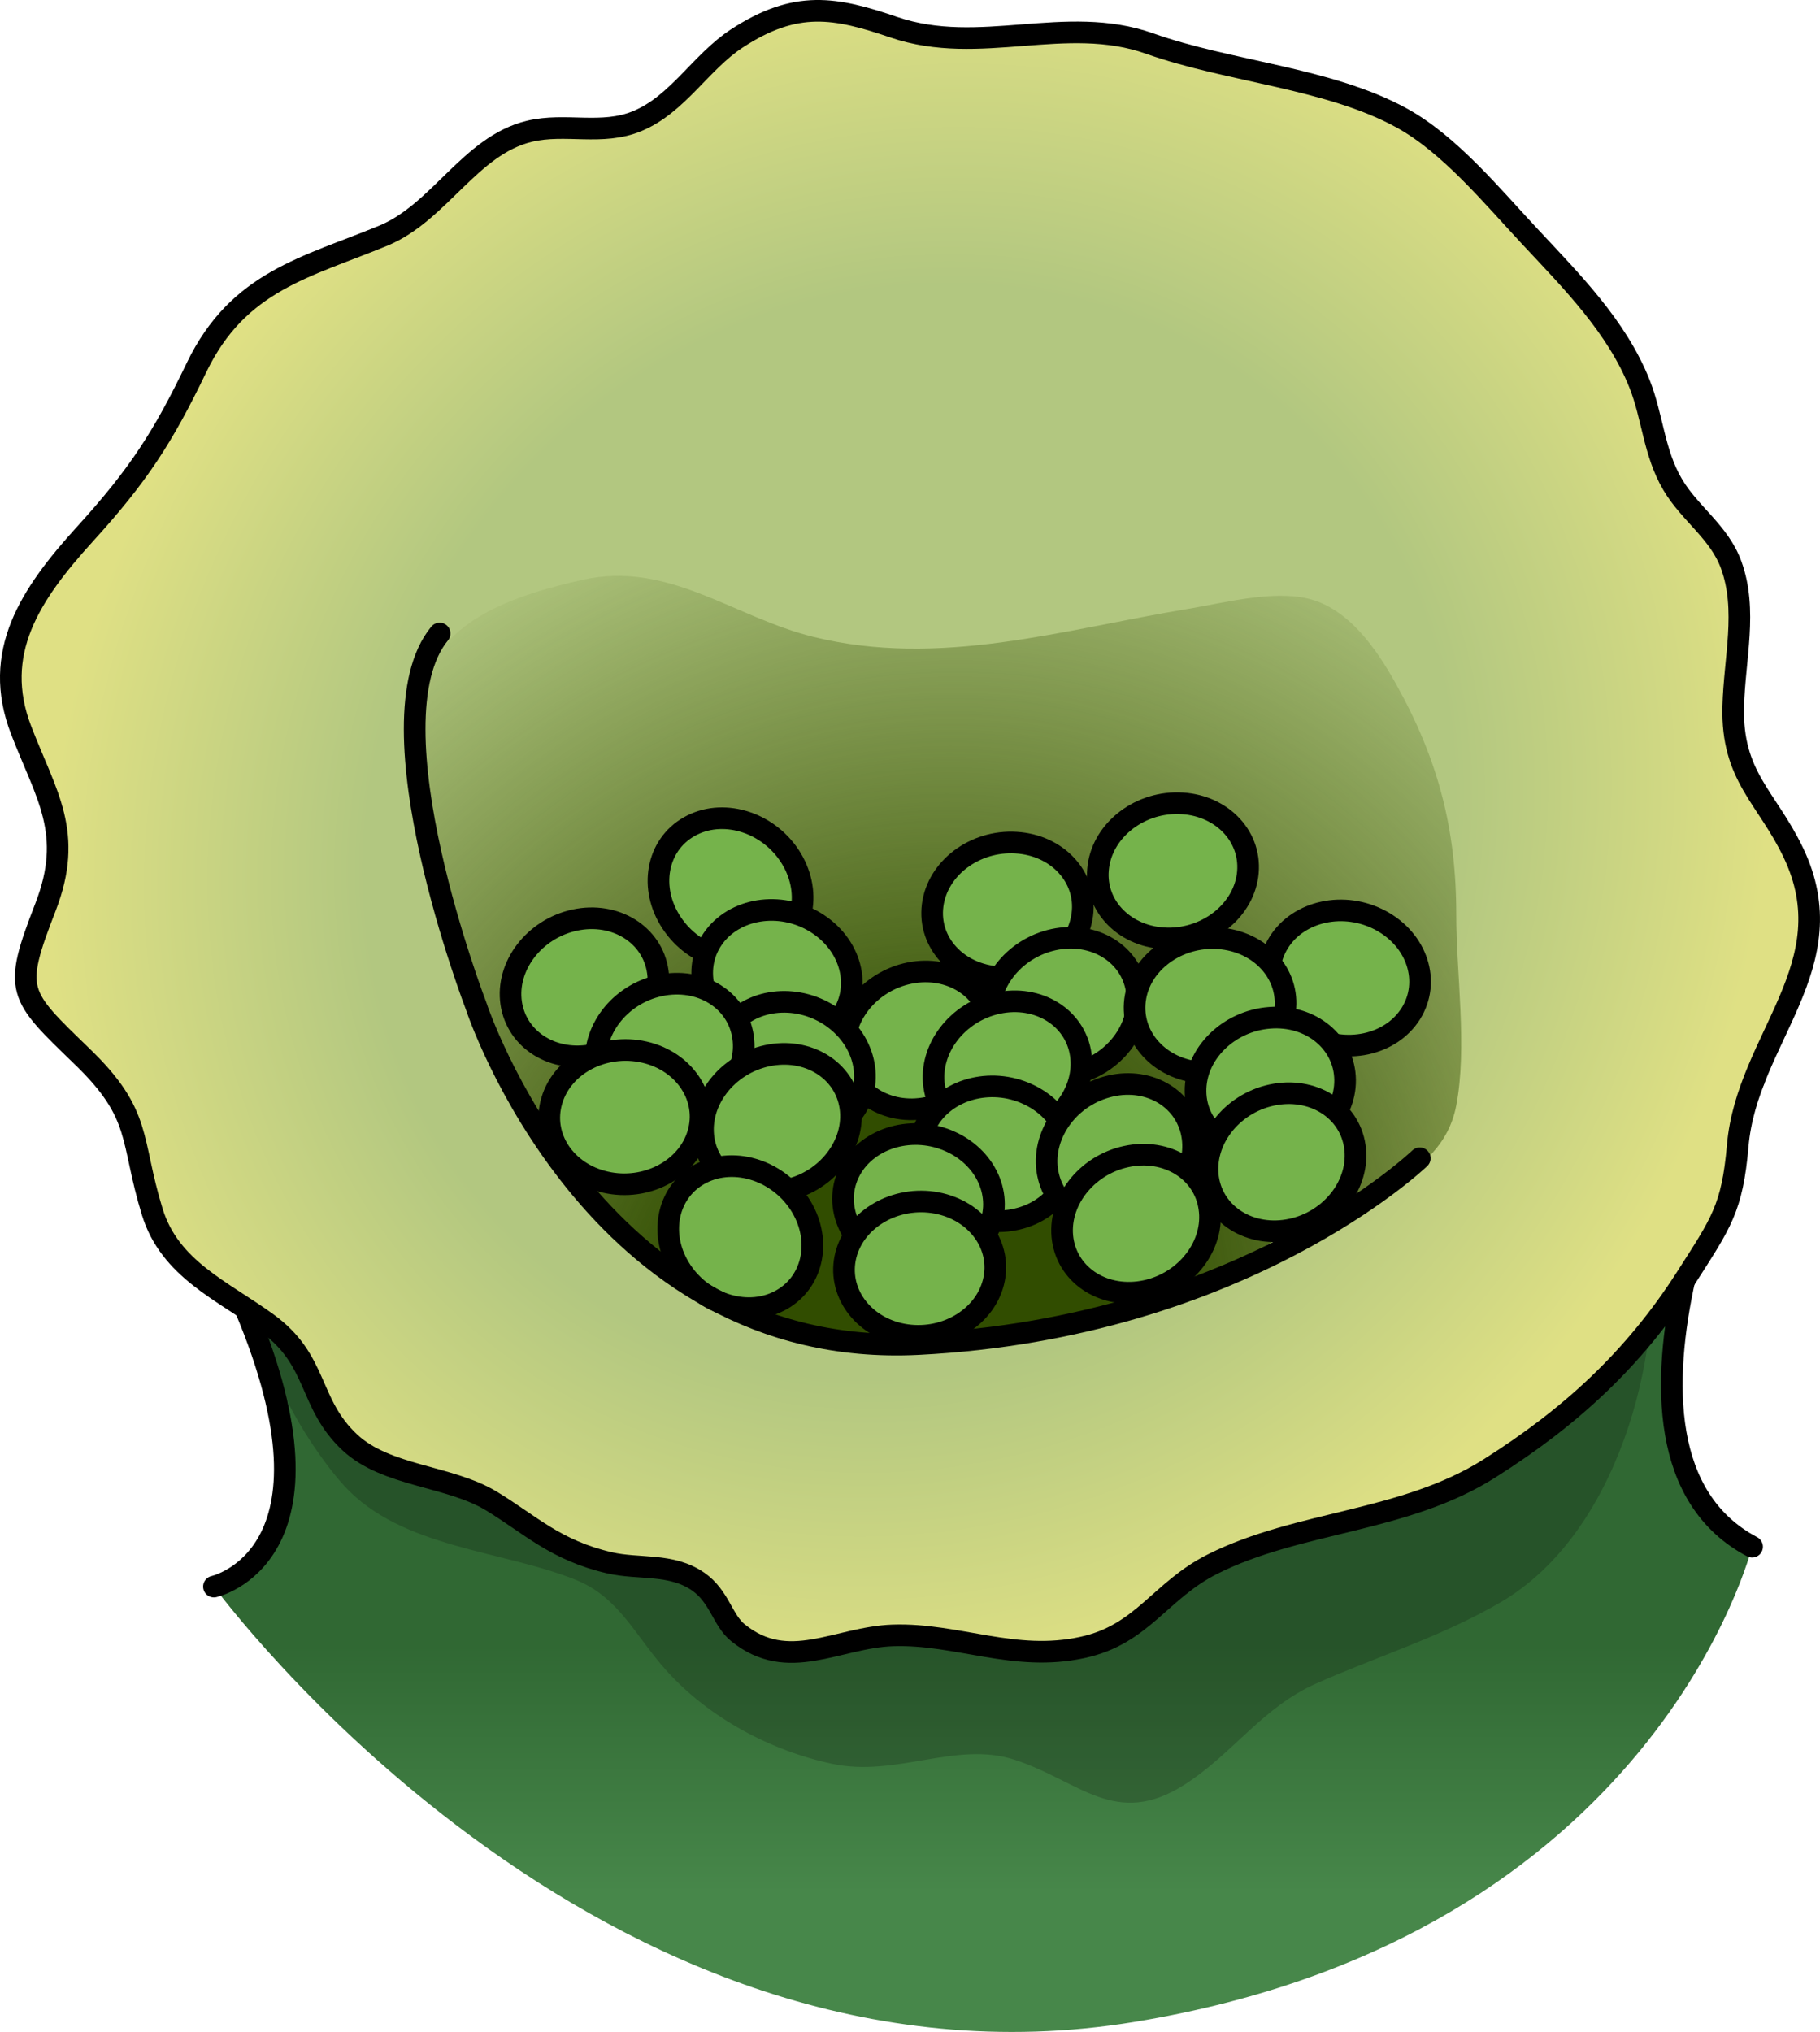 <?xml version="1.0" encoding="utf-8"?>
<!-- Generator: Adobe Illustrator 16.0.0, SVG Export Plug-In . SVG Version: 6.00 Build 0)  -->
<!DOCTYPE svg PUBLIC "-//W3C//DTD SVG 1.1//EN" "http://www.w3.org/Graphics/SVG/1.1/DTD/svg11.dtd">
<svg version="1.1" id="Layer_1" xmlns="http://www.w3.org/2000/svg" xmlns:xlink="http://www.w3.org/1999/xlink" x="0px" y="0px"
	 width="84.155px" height="93.949px" viewBox="0 0 84.155 93.949" enable-background="new 0 0 84.155 93.949" xml:space="preserve">
<g>
	<linearGradient id="SVGID_1_" gradientUnits="userSpaceOnUse" x1="45.502" y1="87.544" x2="45.502" y2="76.061">
		<stop  offset="0" style="stop-color:#47874A"/>
		<stop  offset="1" style="stop-color:#306833"/>
	</linearGradient>
	<path fill="url(#SVGID_1_)" d="M9.892,73.357c0,0,6.295-1.373,1.437-12.887c4.614-8.076,69.784-10.544,69.784-10.544
		s-8.506,17.146-0.098,21.587c0,0-4.459,18.011-28.549,21.971C27.595,97.572,9.892,73.357,9.892,73.357z"/>
	<path opacity="0.2" d="M26.63,73.048c2.006,0.809,2.742,2.592,4.193,4.202c1.953,2.168,4.805,3.697,7.672,4.304
		c2.955,0.625,5.713-1.068,8.406-0.195c3.014,0.977,4.676,3.203,7.881,1.148c2.248-1.442,3.578-3.562,6.09-4.674
		c2.859-1.266,5.793-2.165,8.516-3.752c5.34-3.113,7.57-11.276,6.908-16.995c-2.766-0.357-6.57,1.703-9.25,2.395
		c-4.135,1.067-8.172,2.347-12.262,3.568c-7.822,2.337-16.133,3.758-24.326,3.514c-4.465-0.134-8.016-3.755-11.955-5.743
		c-1.174-0.592-3.738-2.395-5.102-1.554c-3.042,1.879,1.027,7.817,2.521,9.439C18.569,71.583,23.198,71.666,26.63,73.048z"/>
	<path fill="none" stroke="#000000" stroke-linecap="round" stroke-linejoin="round" stroke-miterlimit="10" d="M9.892,73.357
		c0,0,6.295-1.373,1.437-12.887c4.614-8.076,69.784-10.544,69.784-10.544s-8.506,17.146-0.098,21.587"/>
	
		<radialGradient id="SVGID_2_" cx="35.901" cy="67.261" r="40.006" gradientTransform="matrix(0.999 -0.052 -0.018 1.002 7.4 -27.074)" gradientUnits="userSpaceOnUse">
		<stop  offset="0.629" style="stop-color:#B2C780"/>
		<stop  offset="0.995" style="stop-color:#DFE084"/>
	</radialGradient>
	<path fill="url(#SVGID_2_)" d="M34.122,75.49c-0.719-0.577-0.846-1.669-1.834-2.361c-1.248-0.87-2.742-0.556-4.102-0.872
		c-2.494-0.575-3.662-1.759-5.453-2.849c-1.953-1.188-4.859-1.138-6.551-2.711c-1.951-1.819-1.436-3.794-3.838-5.527
		c-2.07-1.503-4.488-2.495-5.303-5.138c-1.038-3.377-0.441-4.481-3.238-7.181c-2.968-2.875-3.217-3.002-1.703-6.901
		c1.336-3.438,0.039-5.169-1.125-8.194c-1.37-3.563,0.406-6.261,2.941-9.05c2.495-2.739,3.627-4.505,5.176-7.723
		c1.934-4,5.076-4.618,8.645-6.092c2.584-1.074,4.004-4.166,6.746-4.821c1.662-0.4,3.352,0.213,4.99-0.474
		c1.857-0.767,2.936-2.727,4.586-3.811c2.75-1.803,4.57-1.447,7.279-0.524c3.967,1.351,7.926-0.627,11.82,0.752
		c3.676,1.307,8.281,1.588,11.662,3.446c2.213,1.218,4.195,3.629,5.916,5.473c1.924,2.063,4.023,4.165,5.074,6.812
		c0.615,1.552,0.66,3.182,1.531,4.659c0.787,1.343,2.152,2.191,2.705,3.711c0.766,2.089,0.148,4.356,0.098,6.559
		c-0.084,3.225,1.547,4.184,2.77,6.733c2.512,5.223-2.137,8.605-2.563,13.567c-0.254,2.901-0.768,3.567-2.379,6.09
		c-2.42,3.787-5.395,6.489-9.102,8.832c-3.951,2.499-8.814,2.418-12.797,4.419c-2.432,1.219-3.242,3.255-6.008,3.854
		c-3.162,0.697-5.777-0.652-8.781-0.554C38.704,75.701,36.444,77.374,34.122,75.49z"/>
	<path fill="none" stroke="#000000" stroke-linecap="round" stroke-linejoin="round" stroke-miterlimit="10" d="M34.122,75.49
		c-0.719-0.577-0.846-1.669-1.834-2.361c-1.248-0.87-2.742-0.556-4.102-0.872c-2.494-0.575-3.662-1.759-5.453-2.849
		c-1.953-1.188-4.859-1.138-6.551-2.711c-1.951-1.819-1.436-3.794-3.838-5.527c-2.07-1.503-4.488-2.495-5.303-5.138
		c-1.038-3.377-0.441-4.481-3.238-7.181c-2.968-2.875-3.217-3.002-1.703-6.901c1.336-3.438,0.039-5.169-1.125-8.194
		c-1.37-3.563,0.406-6.261,2.941-9.05c2.495-2.739,3.627-4.505,5.176-7.723c1.934-4,5.076-4.618,8.645-6.092
		c2.584-1.074,4.004-4.166,6.746-4.821c1.662-0.4,3.352,0.213,4.99-0.474c1.857-0.767,2.936-2.727,4.586-3.811
		c2.75-1.803,4.57-1.447,7.279-0.524c3.967,1.351,7.926-0.627,11.82,0.752c3.676,1.307,8.281,1.588,11.662,3.446
		c2.213,1.218,4.195,3.629,5.916,5.473c1.924,2.063,4.023,4.165,5.074,6.812c0.615,1.552,0.66,3.182,1.531,4.659
		c0.787,1.343,2.152,2.191,2.705,3.711c0.766,2.089,0.148,4.356,0.098,6.559c-0.084,3.225,1.547,4.184,2.77,6.733
		c2.512,5.223-2.137,8.605-2.563,13.567c-0.254,2.901-0.768,3.567-2.379,6.09c-2.42,3.787-5.395,6.489-9.102,8.832
		c-3.951,2.499-8.814,2.418-12.797,4.419c-2.432,1.219-3.242,3.255-6.008,3.854c-3.162,0.697-5.777-0.652-8.781-0.554
		C38.704,75.701,36.444,77.374,34.122,75.49z"/>
	
		<radialGradient id="SVGID_3_" cx="36.329" cy="90.026" r="52.539" gradientTransform="matrix(0.999 -0.052 -0.018 1.002 7.4 -27.074)" gradientUnits="userSpaceOnUse">
		<stop  offset="0.188" style="stop-color:#314D00"/>
		<stop  offset="0.785" style="stop-color:#314D00;stop-opacity:0"/>
	</radialGradient>
	<path fill="url(#SVGID_3_)" d="M32.132,59.464c0,0,5.523,4.122,16.191,2.377c4.404-0.721,7.531-2.701,11.279-4.863
		c2.68-1.546,7.047-2.264,7.734-5.867c0.516-2.706,0-6.062,0-8.818c0-3.983-0.84-7.176-2.779-10.658
		c-0.879-1.581-2.188-3.523-4.104-3.965c-1.656-0.382-3.891,0.214-5.521,0.482c-5.811,0.96-11.461,2.74-17.326,1.294
		c-3.666-0.903-6.695-3.526-10.652-2.641c-3.115,0.698-7.176,1.956-7.357,5.594c-0.143,2.862-0.283,6.253,0.695,8.903
		C23.052,48.774,25.388,54.66,32.132,59.464z"/>
	<path fill="#75B34B" stroke="#000000" stroke-linecap="round" stroke-linejoin="round" stroke-miterlimit="10" d="M30.415,44.919
		c0.256,1.717-1.057,3.432-2.934,3.836c-1.869,0.405-3.592-0.66-3.844-2.375c-0.25-1.714,1.061-3.431,2.934-3.838
		C28.44,42.138,30.165,43.205,30.415,44.919z"/>
	<path fill="#75B34B" stroke="#000000" stroke-linecap="round" stroke-linejoin="round" stroke-miterlimit="10" d="M35.692,44.008
		c-1.504,0.86-3.582,0.26-4.637-1.341c-1.059-1.595-0.701-3.584,0.809-4.443c1.506-0.859,3.582-0.261,4.643,1.336
		C37.563,41.161,37.202,43.147,35.692,44.008z"/>
	<path fill="#75B34B" stroke="#000000" stroke-linecap="round" stroke-linejoin="round" stroke-miterlimit="10" d="M38.808,47.149
		c-1.059,1.373-3.205,1.619-4.801,0.554c-1.586-1.067-2.018-3.045-0.959-4.419c1.059-1.368,3.207-1.615,4.795-0.549
		C39.437,43.803,39.864,45.779,38.808,47.149z"/>
	<path fill="#75B34B" stroke="#000000" stroke-linecap="round" stroke-linejoin="round" stroke-miterlimit="10" d="M50.046,42.282
		c-0.219,1.722-1.947,3.021-3.859,2.902c-1.912-0.12-3.285-1.603-3.063-3.323c0.221-1.723,1.951-3.019,3.859-2.901
		C48.899,39.074,50.269,40.563,50.046,42.282z"/>
	<path fill="#75B34B" stroke="#000000" stroke-linecap="round" stroke-linejoin="round" stroke-miterlimit="10" d="M45.87,47.418
		c0.23,1.715-1.105,3.417-2.986,3.795c-1.875,0.381-3.584-0.706-3.814-2.425c-0.227-1.715,1.109-3.416,2.986-3.796
		C43.933,44.615,45.642,45.697,45.87,47.418z"/>
	<path fill="#75B34B" stroke="#000000" stroke-linecap="round" stroke-linejoin="round" stroke-miterlimit="10" d="M57.702,40.325
		c-0.145,1.725-1.816,3.1-3.73,3.065c-1.914-0.032-3.352-1.457-3.201-3.187c0.145-1.729,1.811-3.101,3.723-3.066
		C56.411,37.171,57.847,38.595,57.702,40.325z"/>
	<path fill="#75B34B" stroke="#000000" stroke-linecap="round" stroke-linejoin="round" stroke-miterlimit="10" d="M52.563,45.819
		c0.25,1.716-1.061,3.431-2.932,3.837c-1.871,0.403-3.594-0.658-3.846-2.373c-0.252-1.719,1.061-3.433,2.932-3.838
		C50.591,43.042,52.313,44.103,52.563,45.819z"/>
	<path fill="#75B34B" stroke="#000000" stroke-linecap="round" stroke-linejoin="round" stroke-miterlimit="10" d="M65.237,46.863
		c-0.924,1.468-3.037,1.922-4.721,1.01c-1.689-0.903-2.311-2.828-1.387-4.298c0.92-1.471,3.037-1.922,4.719-1.014
		C65.538,43.47,66.157,45.392,65.237,46.863z"/>
	<path fill="#75B34B" stroke="#000000" stroke-linecap="round" stroke-linejoin="round" stroke-miterlimit="10" d="M59.396,46.892
		c-0.316,1.703-2.117,2.907-4.023,2.683c-1.896-0.225-3.182-1.786-2.865-3.495c0.314-1.701,2.117-2.905,4.018-2.681
		C58.425,43.621,59.712,45.187,59.396,46.892z"/>
	<path fill="#75B34B" stroke="#000000" stroke-linecap="round" stroke-linejoin="round" stroke-miterlimit="10" d="M49.974,48.759
		c0.252,1.716-1.063,3.435-2.934,3.837c-1.873,0.403-3.596-0.661-3.844-2.37c-0.252-1.719,1.061-3.438,2.932-3.844
		C48.003,45.979,49.722,47.043,49.974,48.759z"/>
	<path fill="#75B34B" stroke="#000000" stroke-linecap="round" stroke-linejoin="round" stroke-miterlimit="10" d="M39.269,51.643
		c-1.162,1.283-3.324,1.36-4.822,0.167c-1.502-1.188-1.775-3.189-0.609-4.477c1.164-1.282,3.326-1.357,4.826-0.169
		C40.163,48.355,40.438,50.361,39.269,51.643z"/>
	<path fill="#75B34B" stroke="#000000" stroke-linecap="round" stroke-linejoin="round" stroke-miterlimit="10" d="M34.358,47.944
		c0.254,1.714-1.061,3.428-2.936,3.837c-1.871,0.403-3.592-0.662-3.846-2.374c-0.25-1.719,1.063-3.437,2.934-3.84
		C32.386,45.165,34.106,46.229,34.358,47.944z"/>
	<path fill="#75B34B" stroke="#000000" stroke-linecap="round" stroke-linejoin="round" stroke-miterlimit="10" d="M39.319,51.186
		c0.248,1.713-1.063,3.43-2.938,3.835c-1.873,0.403-3.592-0.656-3.846-2.374c-0.252-1.716,1.061-3.432,2.936-3.836
		C37.345,48.41,39.063,49.468,39.319,51.186z"/>
	<path fill="#75B34B" stroke="#000000" stroke-linecap="round" stroke-linejoin="round" stroke-miterlimit="10" d="M49.169,54.803
		c-0.83,1.522-2.914,2.103-4.654,1.301c-1.734-0.808-2.471-2.693-1.643-4.211c0.836-1.526,2.918-2.106,4.654-1.302
		C49.267,51.394,50.001,53.282,49.169,54.803z"/>
	<path fill="#75B34B" stroke="#000000" stroke-linecap="round" stroke-linejoin="round" stroke-miterlimit="10" d="M45.618,57.009
		c-0.83,1.521-2.914,2.103-4.654,1.3c-1.736-0.807-2.471-2.693-1.645-4.211c0.838-1.526,2.92-2.106,4.656-1.302
		C45.714,53.6,46.45,55.487,45.618,57.009z"/>
	<path fill="#75B34B" stroke="#000000" stroke-linecap="round" stroke-linejoin="round" stroke-miterlimit="10" d="M36.144,60.091
		c-1.502,0.858-3.58,0.26-4.639-1.337c-1.059-1.594-0.695-3.586,0.809-4.443c1.508-0.859,3.586-0.264,4.643,1.331
		C38.015,57.24,37.653,59.231,36.144,60.091z"/>
	<path fill="#75B34B" stroke="#000000" stroke-linecap="round" stroke-linejoin="round" stroke-miterlimit="10" d="M55.079,52.274
		c0.424,1.682-0.709,3.523-2.531,4.117c-1.822,0.589-3.641-0.291-4.064-1.979c-0.426-1.674,0.707-3.519,2.529-4.106
		C52.835,49.71,54.651,50.594,55.079,52.274z"/>
	<path fill="#75B34B" stroke="#000000" stroke-linecap="round" stroke-linejoin="round" stroke-miterlimit="10" d="M62.196,49.932
		c0.018,1.729-1.518,3.258-3.43,3.403c-1.908,0.146-3.469-1.137-3.486-2.872c-0.02-1.732,1.514-3.257,3.424-3.404
		C60.614,46.907,62.177,48.198,62.196,49.932z"/>
	<path fill="#75B34B" stroke="#000000" stroke-linecap="round" stroke-linejoin="round" stroke-miterlimit="10" d="M32.276,52.421
		c-0.494,1.66-2.412,2.663-4.279,2.237c-1.867-0.424-2.979-2.116-2.48-3.775c0.492-1.663,2.406-2.663,4.277-2.238
		C31.657,49.069,32.771,50.759,32.276,52.421z"/>
	<path fill="#75B34B" stroke="#000000" stroke-linecap="round" stroke-linejoin="round" stroke-miterlimit="10" d="M45.933,59.294
		c-0.432,1.682-2.307,2.757-4.193,2.404c-1.877-0.354-3.055-2.001-2.627-3.676c0.434-1.682,2.307-2.754,4.191-2.405
		C45.185,55.973,46.362,57.614,45.933,59.294z"/>
	<path fill="#75B34B" stroke="#000000" stroke-linecap="round" stroke-linejoin="round" stroke-miterlimit="10" d="M55.919,55.852
		c0.252,1.708-1.059,3.429-2.932,3.832c-1.875,0.404-3.594-0.657-3.848-2.373c-0.25-1.716,1.064-3.434,2.936-3.836
		C53.948,53.07,55.669,54.129,55.919,55.852z"/>
	<path fill="#75B34B" stroke="#000000" stroke-linecap="round" stroke-linejoin="round" stroke-miterlimit="10" d="M62.647,53.009
		c0.252,1.715-1.063,3.432-2.932,3.833c-1.875,0.403-3.598-0.657-3.852-2.371c-0.248-1.717,1.064-3.436,2.938-3.84
		S62.396,51.29,62.647,53.009z"/>
	<path fill="none" stroke="#000000" stroke-linecap="round" stroke-linejoin="round" stroke-miterlimit="10" d="M65.649,53.554
		c0,0-8.141,7.831-23.188,8.591C27.413,62.908,22.028,46.55,22.028,46.55s-5.068-13.158-1.699-17.259"/>
</g>
</svg>

